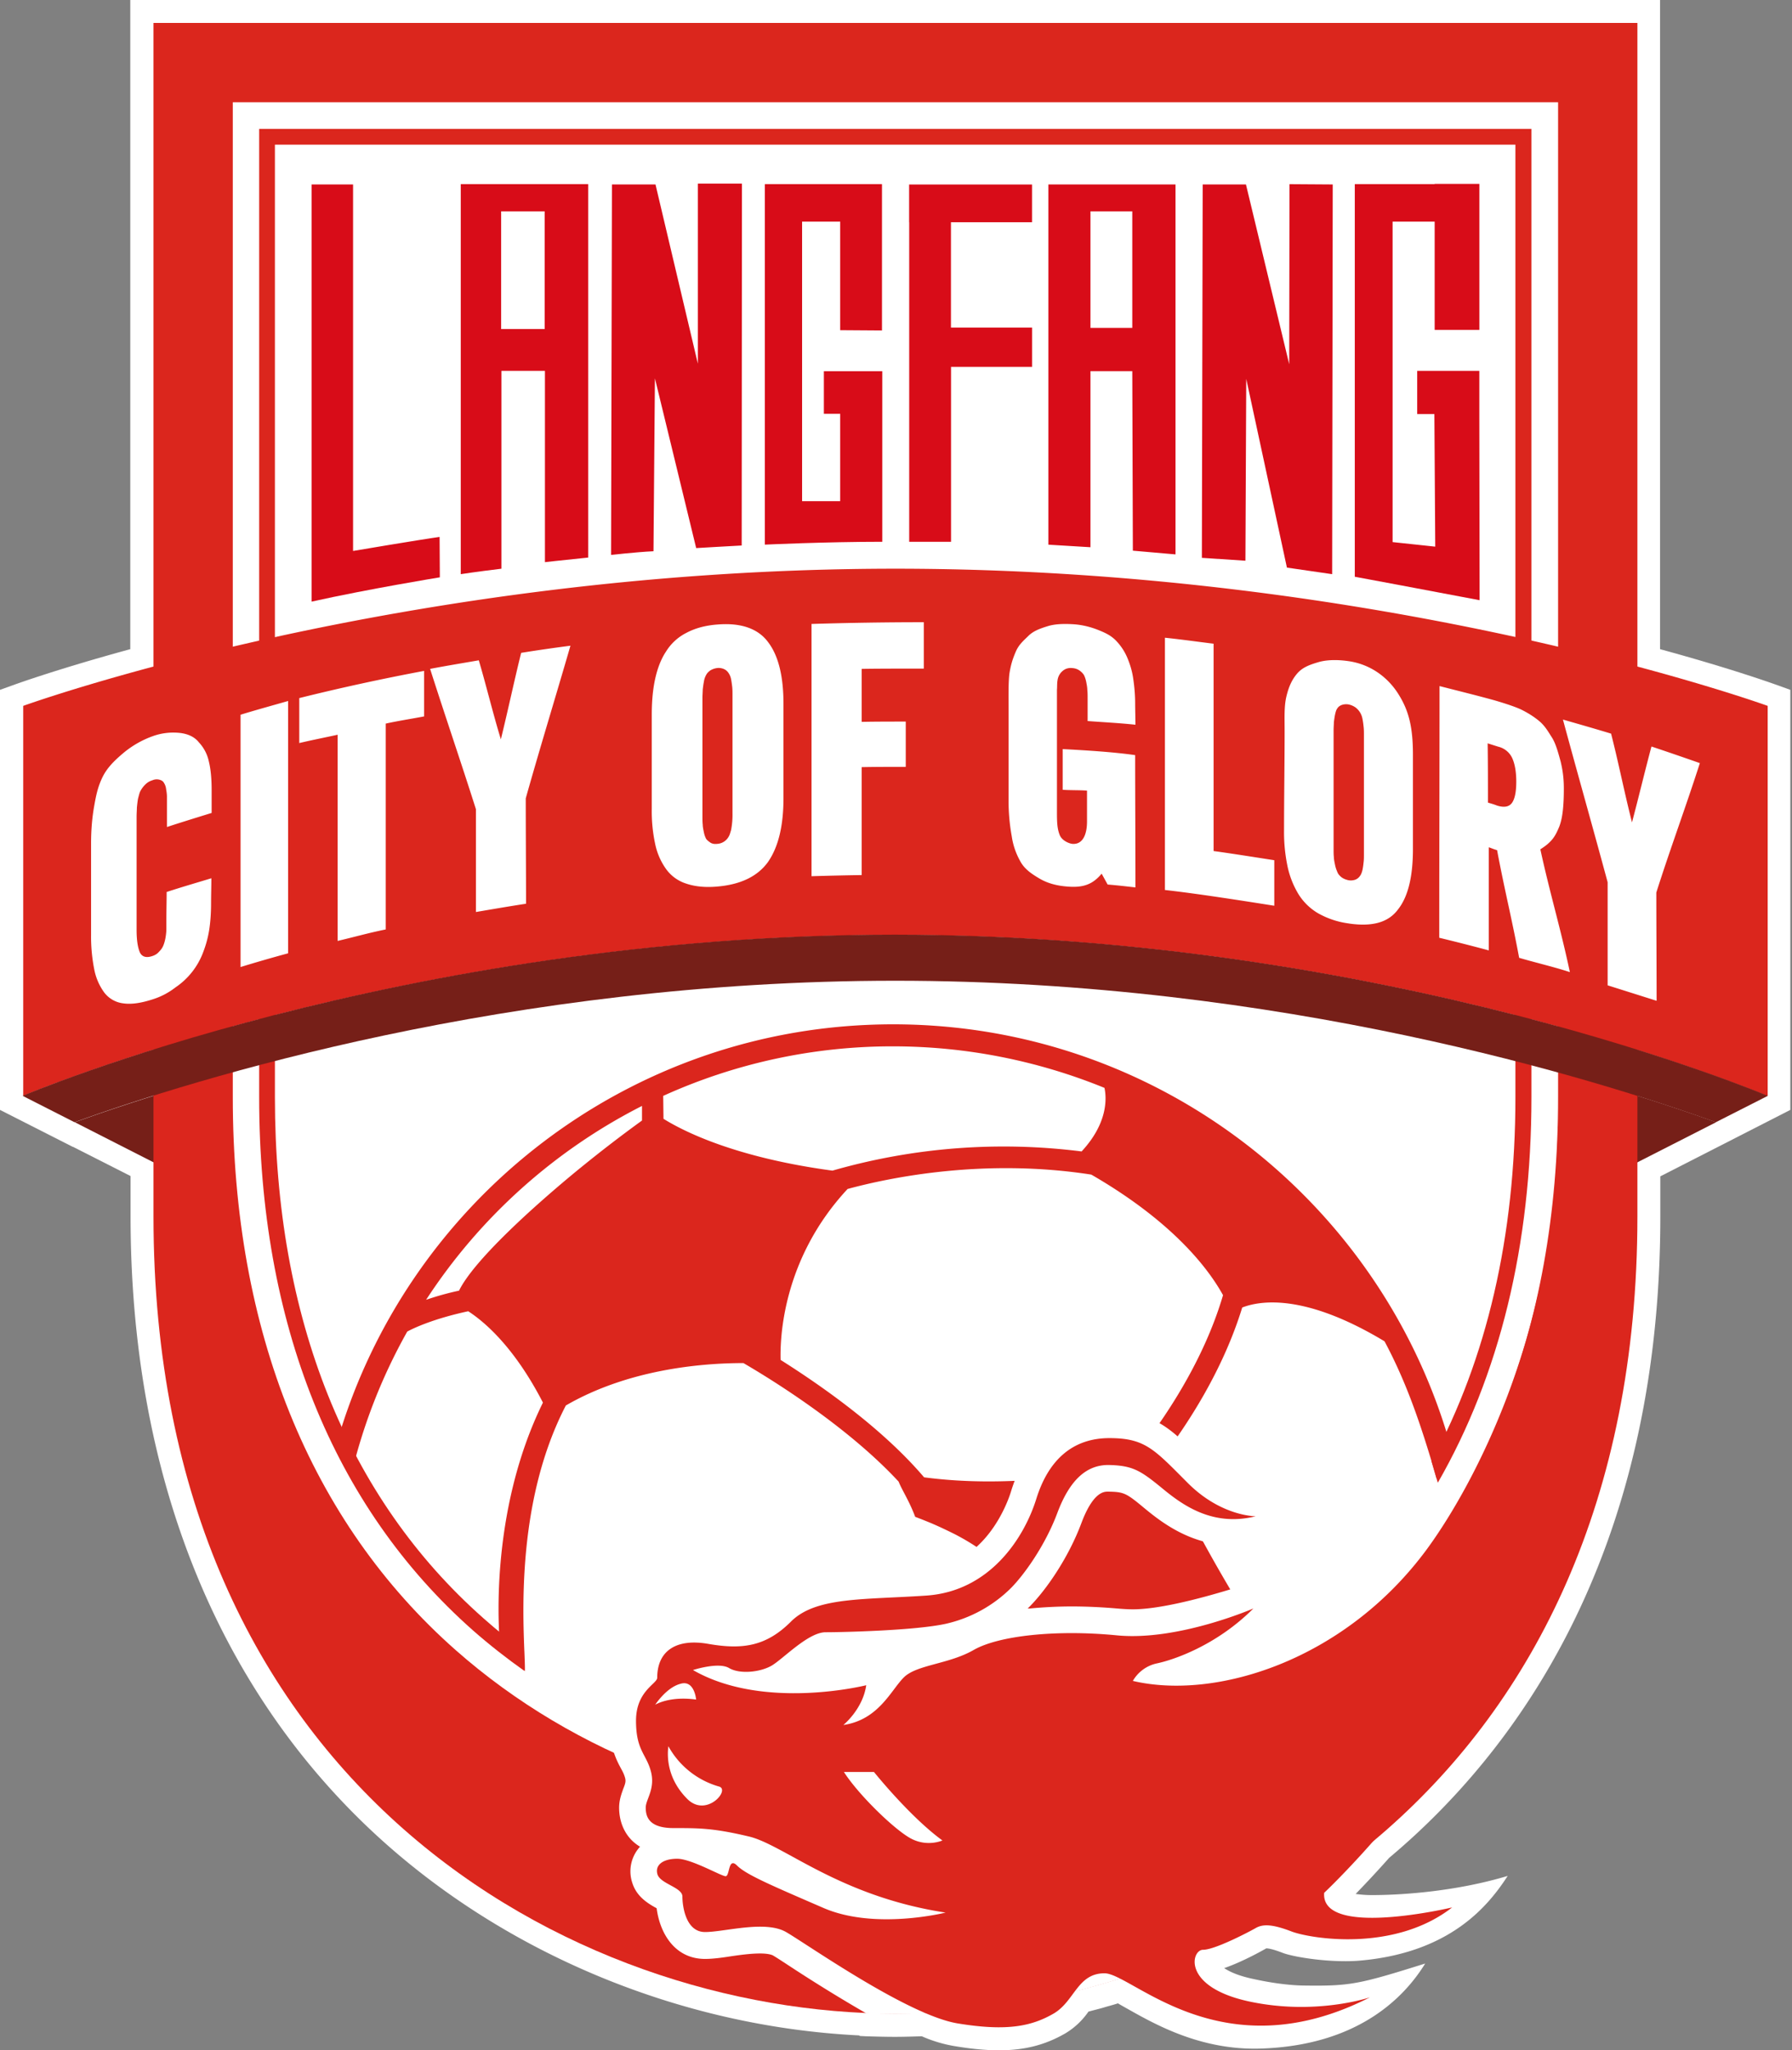 <svg xmlns="http://www.w3.org/2000/svg" width="437" height="500" fill="none"><rect width="100%" height="100%" fill="#808080" stroke="none"/><path fill="#fff" d="M243.57 500c-3.2 0-6.84-.35-10.96-1.05a33.35 33.35 0 0 1-7.82-2.37c-2.23.07-4.4.14-6.5.14-2.44 0-4.88-.07-7.19-.14l-1.4-.07-.2-.14c-43.79-2.17-86.73-20.11-118.16-49.23-38.9-36.1-59.5-88.2-59.5-150.56v-9.78l-14.03-7.12h-.07L0 270.67V168.23l3.7-1.33c.42-.14 10.4-3.77 28.07-8.59V0h373.05v158.31c17.67 4.82 27.65 8.45 28.07 8.59l3.7 1.33v102.44l-15.57 7.96-16.13 8.24v9.78c0 83.38-35.9 131.07-66.13 156.42a270.2 270.2 0 0 1-8.17 8.8c.97.14 2.3.28 3.98.28 8.1 0 21.09-1.05 33.1-4.68-4.75 7.33-14.04 18.79-36.18 20.67-6.77.56-15.64-.77-18.64-1.88-2.52-.98-3.63-1.12-4.05-1.12-.98.56-5.8 3.28-10.27 4.82 1.26.84 3.43 1.88 7.13 2.65 3.77.84 8.3 1.54 12.29 1.6 11.31.15 13.34-.27 29.6-5.37-5.16 8.38-16.48 19.97-40.08 20.74-15.22.49-26.67-6.42-33.52-10.26-.49-.28-.9-.5-1.32-.77-1.26.42-2.45.7-3.57 1.05-1.18.34-2.37.62-3.63.97a18.15 18.15 0 0 1-5.65 5.31c-4.96 2.86-9.99 4.12-16.2 4.12Z"/><path fill="#761F18" d="M418.5 273.67 218.38 375.62 18.23 273.67c29.19-10.48 106.07-34.5 200.14-34.5 94.06 0 170.95 24.02 200.14 34.5Z"/><path fill="#DB261D" d="M37.43 5.59v291.06c0 139.1 102.17 194.41 180.94 194.41s180.93-55.3 180.93-194.41V5.59H37.43Z"/><path fill="#fff" d="M218.37 442.68c-39.18 0-78.22-14.67-107.2-40.23-35.54-31.35-54.4-78-54.4-134.84V24.94h323.19V267.6c0 56.84-18.78 103.49-54.4 134.84-28.98 25.56-68.02 40.23-107.2 40.23Z"/><path fill="#DB261D" d="M353.98 353.5c-16.41-59.78-71.16-103.7-136.17-103.7-64.88 0-119.56 43.78-136.04 103.42 1.26 2.23 2.52 4.47 3.84 6.63a134.6 134.6 0 0 1 13.7-35.12c1.67-.91 6.49-3.15 14.87-4.96 3.98 2.58 11.24 8.73 18.22 22.28-13.4 27.23-10.61 57.05-10.54 58.38l6.14 7.12c.21-6.15-3.7-38.41 9.99-64.8 15.08-8.74 32.82-10.34 43.3-10.34 7.68 4.47 25.62 15.71 37.84 28.9.91 2.24 2.59 4.69 4.05 8.6 1.33.49 2.52.98 3.7 1.46 2.87 1.2 6.15 2.87 6.15 2.87 16.83 8.8 16.55 17.94 16.55 17.94s36.52 4.06 51.33-3.07c-10.83-18.08-17.32-32.4-17.74-33.3 6.77-8.88 15.15-21.94 19.76-36.95 4.68-1.81 15.57-3.28 34.7 8.24 5.53 10.34 9.09 20.88 13.07 34.7 1.32-2.37 2.02-6.07 3.28-8.3Zm-212.5-68.65c-11.94 9.78-25.98 22.63-29.54 29.9a69.7 69.7 0 0 0-8.03 2.23 136.88 136.88 0 0 1 52.65-47.28v3.56a327.46 327.46 0 0 0-15.08 11.6Zm20.32-12-.07-5.6a135.25 135.25 0 0 1 56-12.08c18.23 0 35.7 3.64 51.61 10.13.56 2.65.77 8.66-5.58 15.5a151.05 151.05 0 0 0-60.76 4.68c-23.81-3.21-36.38-9.64-41.2-12.64Zm112.92 84.77c-10.61 2.23-29.82 5.24-49.37 2.65-10.2-12-25.14-22.41-34.99-28.63-.14-4.75.21-24.37 16.34-41.69 10.55-2.86 33.45-7.54 59.43-3.5 20.32 11.74 28.77 23.33 32.12 29.4-5.3 18.02-16.62 33.53-23.53 41.77Z"/><path fill="#fff" d="M341.34 371.5c-5.66 9.79-18.36 20.33-32.54 26.68.49-.49 1.47-4.81 1.95-5.3l4.26-10.34c-.14.07-26.25 9.92-38.75 9.92-1.12 0-2.17-.07-3.14-.14-3.92-.35-7.9-.56-11.74-.56-2.86 0-6.77.14-10.82.56l.42-.42c4.05-4.05 9.57-11.94 12.78-20.6 2.86-7.54 5.51-7.54 6.42-7.54h.14c3.7.07 4.33.35 8.52 3.84 3.98 3.28 11.31 9.28 21.86 9.28 2.3 0 4.68-.27 7.05-.9l20.18-8.24c-.28 0-27.72-4.68-33.73-10.62l-1.53-1.53c-7.27-7.34-11.25-11.32-22.14-11.32-11.6 0-20.11 6.85-23.95 19.35-.9 3-6.36 18.08-21.1 19.06-2.85.21-5.65.35-8.23.49-12.43.63-22.28 1.12-28.98 7.75-3.42 3.42-6.22 4.2-9.29 4.2-1.4 0-3.07-.15-5.03-.5-1.6-.28-3.21-.42-4.68-.42-8.59 0-14.38 4.9-15.36 12.64a17.42 17.42 0 0 0-5.3 12.85c0 6.29 1.67 9.43 2.86 11.66.56.98.77 1.54.97 2.24.21.84.07 1.33-.48 2.72-.42 1.19-.98 2.66-.98 4.54 0 3.56 1.46 7.33 5.1 9.5-.21.2-.42.49-.63.77a8.84 8.84 0 0 0-1.26 8.03c1.05 3.42 3.91 5.1 5.94 6.21.83 6.36 4.6 12.36 11.8 12.36 1.88 0 3.98-.28 6.21-.63 2.3-.34 4.96-.7 7.2-.7 2.3 0 3 .43 3.07.43.84.48 2.65 1.67 4.68 3a384.19 384.19 0 0 0 18.15 11.17c2.38.07 4.75.14 7.06.14 15.78 0 32.54-2.23 49.23-6.91 23.32-6.57 46.58-17.95 66.83-34.7 13.82-21.59 47.2-100.92 47.2-100.92-2.72-.07-27.37.63-40.22 22.9Z"/><path fill="#DB261D" d="M63.2 31.42V267.6c0 54.95 18.02 99.85 52.16 130.02 3.98 3.5 8.17 6.78 12.5 9.85-.07-1.68-.07-3.28-.07-4.82-3.42-2.51-6.7-5.17-9.84-7.96-33.31-29.4-50.91-73.32-50.91-127.1V35.27h302.51V267.6c0 33.86-6.98 63.82-20.46 88.75.5 1.68.98 3.5 1.54 5.24 15.01-26.12 22.83-57.9 22.83-94V31.43H63.2Z"/><path fill="#DB261D" d="M282.96 362.57c-4.89-3.98-6.84-5.16-12.43-5.3-5.58-.14-9.7 3.7-12.7 11.73-3.01 8.03-8.18 15.15-11.32 18.3a32.8 32.8 0 0 1-16 8.72c-7.46 1.61-24.92 2.03-29.18 2.03-4.26 0-10.4 6.56-13.2 8.17-2.8 1.6-7.75 2.1-10.34.56-2.58-1.54-8.8.49-8.8.49 17.32 9.98 42.25 3.7 42.25 3.7-.83 5.86-5.58 9.7-5.58 9.7 8.59-1.25 11.59-8.44 14.73-11.59 3.15-3.14 10.97-3.21 17.04-6.7 6.08-3.5 20.18-5.03 35.06-3.56 14.87 1.4 33.17-6.57 33.17-6.57-9.08 9.08-19.56 12.57-23.6 13.41a8.9 8.9 0 0 0-5.8 4.26c20.18 4.75 51.6-4.89 71.65-32.05 10.33-14.04 31.63-51.68 31.98-103.43 2.44 10.41 4.96 72.42 4.96 72.42-4.33 60.96-61.94 114.74-61.94 114.74-.84 11.17 31.21 3.56 31.21 3.56-14.17 11.03-34.63 7.6-39.17 5.86-4.54-1.74-6.92-1.88-8.73-.83-1.82 1.04-9.99 5.3-12.85 5.3-2.87 0-5.17 9.01 11.1 12.57 16.34 3.56 29.61-.98 29.61-.98-36.17 18.44-58.03-5.86-64.73-5.86-6.64 0-7.27 6.84-12.44 9.84-5.23 3-11.17 4.4-23.39 2.38-12.22-2.02-36.73-19.34-41.83-22.28-5.1-2.93-15.01 0-19.76 0-4.75 0-5.52-6.42-5.52-8.66 0-2.23-5.3-3.07-6.07-5.37-.7-2.3 1.32-3.84 4.81-3.84 3.43 0 10.76 4.26 11.8 4.26 1.06 0 .57-4.82 2.8-2.59 2.24 2.24 8.52 4.89 21.09 10.34 12.57 5.44 29.75 1.12 29.75 1.12-26.05-3.99-39.53-16.63-48.05-18.58-8.59-2.03-12-2.03-18.3-2.03-6.28 0-6.77-3.07-6.77-5.02 0-1.96 2.38-4.54 1.26-8.8-1.12-4.26-3.63-5.1-3.63-12.36 0-7.27 5.17-9.01 5.17-10.48 0-6.42 4.47-9.7 12.57-8.24 8.17 1.4 13.96.63 20.04-5.45 6.07-6.07 17.6-5.3 33.03-6.35 15.43-1.05 23.81-13.97 26.81-23.6 3-9.64 9.01-14.8 17.81-14.8 8.8 0 10.97 2.79 19.14 10.96 8.17 8.17 16.55 8.1 16.55 8.1-10.9 2.72-18.37-3.15-23.26-7.2ZM167.6 438.7c4.6 4.61 10.47-2.1 7.82-3a20.51 20.51 0 0 1-12.43-9.85c-.42 3.21.07 8.31 4.61 12.85Zm54.26 9.5c4.12 2.37 7.96.63 7.96.63-7.96-5.8-16.69-16.7-16.69-16.7h-7.33c3.49 5.45 11.94 13.7 16.06 16.07Zm-62.08-32.47s3.42-2.17 9.98-1.26c0 0-.41-4.89-3.84-3.84-3.42.9-6.14 5.1-6.14 5.1ZM218.37 228c120.46 0 212.7 39.32 212.7 39.32v-95.18s-92.31-33.45-212.7-33.45c-120.4 0-212.71 33.45-212.71 33.45v95.1S97.9 228 218.36 228Z"/><path fill="#761F18" d="m431.08 267.25-12.64 6.42c-29.2-10.48-106.08-34.5-200.14-34.5-94.07 0-170.95 23.96-200.14 34.5l-12.64-6.43s92.32-39.31 212.7-39.31c120.4 0 212.86 39.31 212.86 39.31Z"/><path fill="#D80C18" d="M107.26 140.79s-17.52 2.86-31.28 5.93V44.98H86.1v89.38s16.55-2.8 21.1-3.42l.06 9.85ZM132.82 44.9h-20.46v95.12s3.56-.56 9.92-1.33V90.44h10.61v46.65s3.08-.35 10.55-1.12V44.9h-10.62Zm-10.61 35.34v-28.7h10.61v28.7h-10.61ZM149.23 44.98h10.62l10.33 43.71V44.77h10.75l-.06 88.26c-2.8.14-11.1.63-11.1.63l-10.06-41.4-.35 42.17c-4.33.21-10.34.9-10.34.9l.21-90.35ZM215.08 80.6V44.9h-28.56v87.92s14.67-.7 28.63-.7V90.52h-14.24v10.4h3.98v21.3h-9.29V54.05h9.29v26.47l10.2.07ZM221.72 54.2v77.93h10.2V89.46h19.76v-9.57H231.9V54.2h19.77v-9.21H221.7v9.21ZM276.12 44.98h-20.46V132.83l10.26.62V90.51h10.2l.14 43.78 10.4.91V44.98h-10.54Zm0 34.98h-10.2V51.54h10.2v28.42ZM325 44.98l-.14 95.04-11.03-1.6-9.92-46.03-.2 44.35-10.62-.7.2-91.06h10.55l10.55 43.85.07-43.92 10.54.07ZM349.86 44.9h-19.48v95.75s18.43 3.42 30.44 5.72l-.07-45.39V90.44H345.6v10.54h4.19l.21 32.33-10.4-1.11V54.05h10.26v26.4h10.9V44.84h-10.9v.07Z"/><path fill="#fff" d="M37.22 243.71c-2.8.91-5.17 1.26-7.12.98a6.83 6.83 0 0 1-4.68-2.65 14.04 14.04 0 0 1-2.44-5.66 40.8 40.8 0 0 1-.77-8.38v-22.34c0-3.43.28-6.43.77-9.15.48-2.73.9-4.68 2.02-6.99 1.12-2.3 2.93-4.05 4.89-5.72a23.54 23.54 0 0 1 7.33-4.26 14.8 14.8 0 0 1 6.91-.77c1.89.28 3.36.98 4.4 2.3a9.77 9.77 0 0 1 2.38 4.54c.49 1.96.7 4.33.7 7.13v5.51c-3.63 1.12-7.27 2.24-10.9 3.43v-7.41c0-.49-.07-1.12-.2-1.81a3.55 3.55 0 0 0-.57-1.61c-.2-.35-.55-.56-1.04-.7a2.6 2.6 0 0 0-1.75.14c-.7.21-1.26.56-1.74 1.05-.5.49-.84.98-1.12 1.47-.28.48-.42 1.18-.63 1.95-.14.77-.21 1.54-.28 2.17 0 .62-.07 1.4-.07 2.3v27.51c0 2.52.28 4.26.77 5.45.49 1.12 1.53 1.47 3 .98.7-.21 1.26-.56 1.68-1.05.49-.49.84-.98 1.04-1.47.21-.48.42-1.18.56-1.95.14-.84.21-1.54.21-2.1v-2.3c0-2.17.07-4.6.07-6.77 3.63-1.2 7.27-2.24 10.9-3.35 0 1.81-.07 4.32-.07 6.14 0 2.23-.14 4.33-.42 6.22a26.35 26.35 0 0 1-1.47 5.58 17.82 17.82 0 0 1-6.77 8.66 17.64 17.64 0 0 1-5.59 2.93ZM58.66 235.83V174.3c3.84-1.18 7.68-2.23 11.6-3.35v61.53a363.44 363.44 0 0 0-11.6 3.35ZM82.33 229.46v-50.28c-2.86.63-6.42 1.33-9.35 2.03v-10.97a535.48 535.48 0 0 1 30.44-6.63v11.1c-2.93.56-6.5 1.12-9.35 1.75v50.2c-4.2.85-7.55 1.82-11.74 2.8ZM116.06 222.41v-25.07c-3.63-11.45-7.54-22.83-11.17-34.22 3.98-.76 7.89-1.4 11.87-2.09 1.82 6.15 3.5 13.13 5.38 19.27 1.67-6.77 3.28-14.38 4.95-21.09 3.85-.62 8.18-1.25 12.02-1.74-3.64 12.57-7.34 24.58-10.9 37.22 0 8.38.07 17.32.07 25.7-4.12.63-8.17 1.33-12.22 2.02ZM174.93 216.2c-2.93.27-5.45 0-7.54-.7a9.63 9.63 0 0 1-4.96-3.57 16.08 16.08 0 0 1-2.65-6.07 38.05 38.05 0 0 1-.84-8.6V174.3c0-3.35.28-6.28.84-8.8.56-2.51 1.4-4.75 2.65-6.63a12.43 12.43 0 0 1 4.96-4.54c2.1-1.12 4.6-1.81 7.54-2.03 5.73-.48 9.92.98 12.36 4.27 2.52 3.28 3.77 8.3 3.77 15.08v22.97c0 6.78-1.25 11.94-3.77 15.58-2.51 3.49-6.63 5.51-12.36 6Zm-1.68-10.7c.5.29.98.36 1.68.29a3.42 3.42 0 0 0 2.72-1.68c.28-.42.42-.98.63-1.68a19.58 19.58 0 0 0 .35-4.05v-28.77c0-.77 0-1.46-.07-2.1-.07-.55-.14-1.18-.28-1.88a3.93 3.93 0 0 0-.63-1.53c-.28-.42-.62-.7-1.04-.91a3.27 3.27 0 0 0-1.68-.28c-.63.07-1.19.28-1.68.56-.48.35-.83.7-1.04 1.12a4.7 4.7 0 0 0-.56 1.67c-.14.7-.21 1.33-.28 1.89 0 .56-.07 1.25-.07 2.1V199c0 .84 0 1.54.07 2.1 0 .56.14 1.18.28 1.88s.35 1.2.56 1.61c.28.35.63.63 1.04.9ZM197.9 213.68v-61.52c9.15-.28 18.3-.42 27.38-.42v11.31c-4.47 0-11.24 0-15.15.07v12.92c3.35-.07 7.26-.07 10.75-.07v11.04c-3.5 0-7.4 0-10.75.07v26.32c-4.12.07-7.62.14-12.22.28ZM260.27 216.2c-2.66-.2-4.9-.84-6.78-1.95-1.88-1.12-3.7-2.3-4.75-4.34a17.42 17.42 0 0 1-2.02-6 48.45 48.45 0 0 1-.77-8.94v-22.14c0-2.79-.07-6.35.21-8.59.35-2.16.77-3.49 1.54-5.3.77-1.82 2.02-2.8 3.2-3.98 1.2-1.12 2.73-1.68 4.55-2.24 1.74-.56 3.9-.63 6.28-.49 2.24.14 4.33.7 6.08 1.4 1.74.7 2.93 1.26 4.12 2.38a13.57 13.57 0 0 1 2.86 4.12c.7 1.6 1.26 3.35 1.54 5.23.28 1.89.49 3.91.49 6.22 0 1.32.07 3.84.07 5.16-3.7-.41-7.96-.62-11.66-.9v-5.31c0-.9 0-1.68-.08-2.3 0-.56-.13-1.26-.27-1.96a6.69 6.69 0 0 0-.56-1.68 4.23 4.23 0 0 0-1.12-1.11 3.46 3.46 0 0 0-1.75-.56c-.7-.07-1.32.07-1.81.35a3.55 3.55 0 0 0-1.75 2.65c-.14.77-.07 1.68-.14 2.3V198.11c0 2.52.07 4.05.7 5.59.63 1.47 2.66 2.17 3.35 2.1 2.3 0 3.28-2.38 3.28-5.45v-7.54c-1.53-.14-4.4-.07-5.93-.21v-9.92c5.38.28 12.36.7 17.67 1.47 0 10.82.07 21.37.07 32.26-2.52-.28-4.2-.49-6.78-.7l-1.46-2.65c-2.1 2.51-4.33 3.49-8.38 3.14ZM284.08 217.04v-61.52c3.98.41 7.89.97 11.87 1.46v50.56c4.12.56 10.68 1.6 14.8 2.24v11.1c-8.03-1.26-18.57-2.93-26.67-3.84ZM328.91 225.2a20.55 20.55 0 0 1-7.4-2.44 13.86 13.86 0 0 1-4.89-4.75 21.8 21.8 0 0 1-2.65-6.77 40.9 40.9 0 0 1-.84-8.8c0-7.68.14-16.48.14-24.16 0-3.35-.14-5.94.42-8.38.56-2.37 1.33-4.12 2.65-5.66 1.26-1.46 2.94-2.1 5.03-2.72 2.03-.63 4.68-.7 7.54-.28 5.66.84 9.78 4.26 12.15 8.1 2.45 3.91 3.5 7.9 3.5 14.67v23.04c0 6.77-1.2 11.66-3.64 14.73-2.37 3.22-6.35 4.26-12 3.43Zm-1.74-11.24c.49.35 1.04.56 1.67.7a3.3 3.3 0 0 0 1.68-.14 2.4 2.4 0 0 0 1.12-.9c.28-.35.49-.91.63-1.54.13-.63.2-1.26.27-1.89.07-.56.07-1.25.07-2.1v-28.7c0-.76 0-1.46-.07-2.09-.07-.63-.14-1.26-.28-1.95a4.44 4.44 0 0 0-1.75-2.86 4.5 4.5 0 0 0-1.67-.7 3.31 3.31 0 0 0-1.67.14c-.5.2-.84.48-1.05.83-.28.35-.42.91-.56 1.54-.14.7-.2 1.26-.28 1.81 0 .56-.07 1.26-.07 2.1v28.7c0 .84 0 1.54.07 2.1 0 .56.14 1.18.28 1.88s.35 1.26.56 1.75c.2.56.63.98 1.05 1.32ZM350.98 228.7c0-20.54.07-40.86.07-61.39 4.6 1.19 8.94 2.24 13.48 3.5 2.1.62 4.6 1.4 6.28 2.16 1.6.77 3.21 1.75 4.61 2.93 1.4 1.19 2.16 2.59 3.14 4.12.91 1.54 1.47 3.7 2.03 5.73.49 2.1.77 3.98.77 6.56 0 4.05-.28 7.13-1.12 9.29-.91 2.16-1.6 3.63-4.61 5.52 2.3 10.61 4.96 19.34 7.2 29.95-3.78-1.25-8.6-2.37-12.37-3.49-1.81-9.7-3.56-16.55-5.38-26.25-.76-.21-1.4-.5-2.02-.7v25.14a511.97 511.97 0 0 0-12.08-3.08Zm11.87-32.97c.7.21 1.47.42 2.16.7 1.75.56 3 .35 3.7-.63.7-.97 1.05-2.72 1.05-5.16 0-2.45-.35-4.33-.97-5.73a5.04 5.04 0 0 0-3.36-2.8c-.9-.27-1.74-.55-2.65-.83.07 4.75.07 9.57.07 14.45ZM392.04 240.29v-25.14c-3.56-13.2-7.33-26.47-10.9-39.67 3.92 1.12 7.83 2.24 11.74 3.43 1.81 7.05 3.28 14.52 5.1 21.64 1.6-6 3.14-12.5 4.75-18.5 3.77 1.26 8.02 2.72 11.8 4.05-3.5 10.9-7.13 20.6-10.62 31.56 0 8.38.07 18.02.07 26.4l-11.94-3.77Z"/></svg>